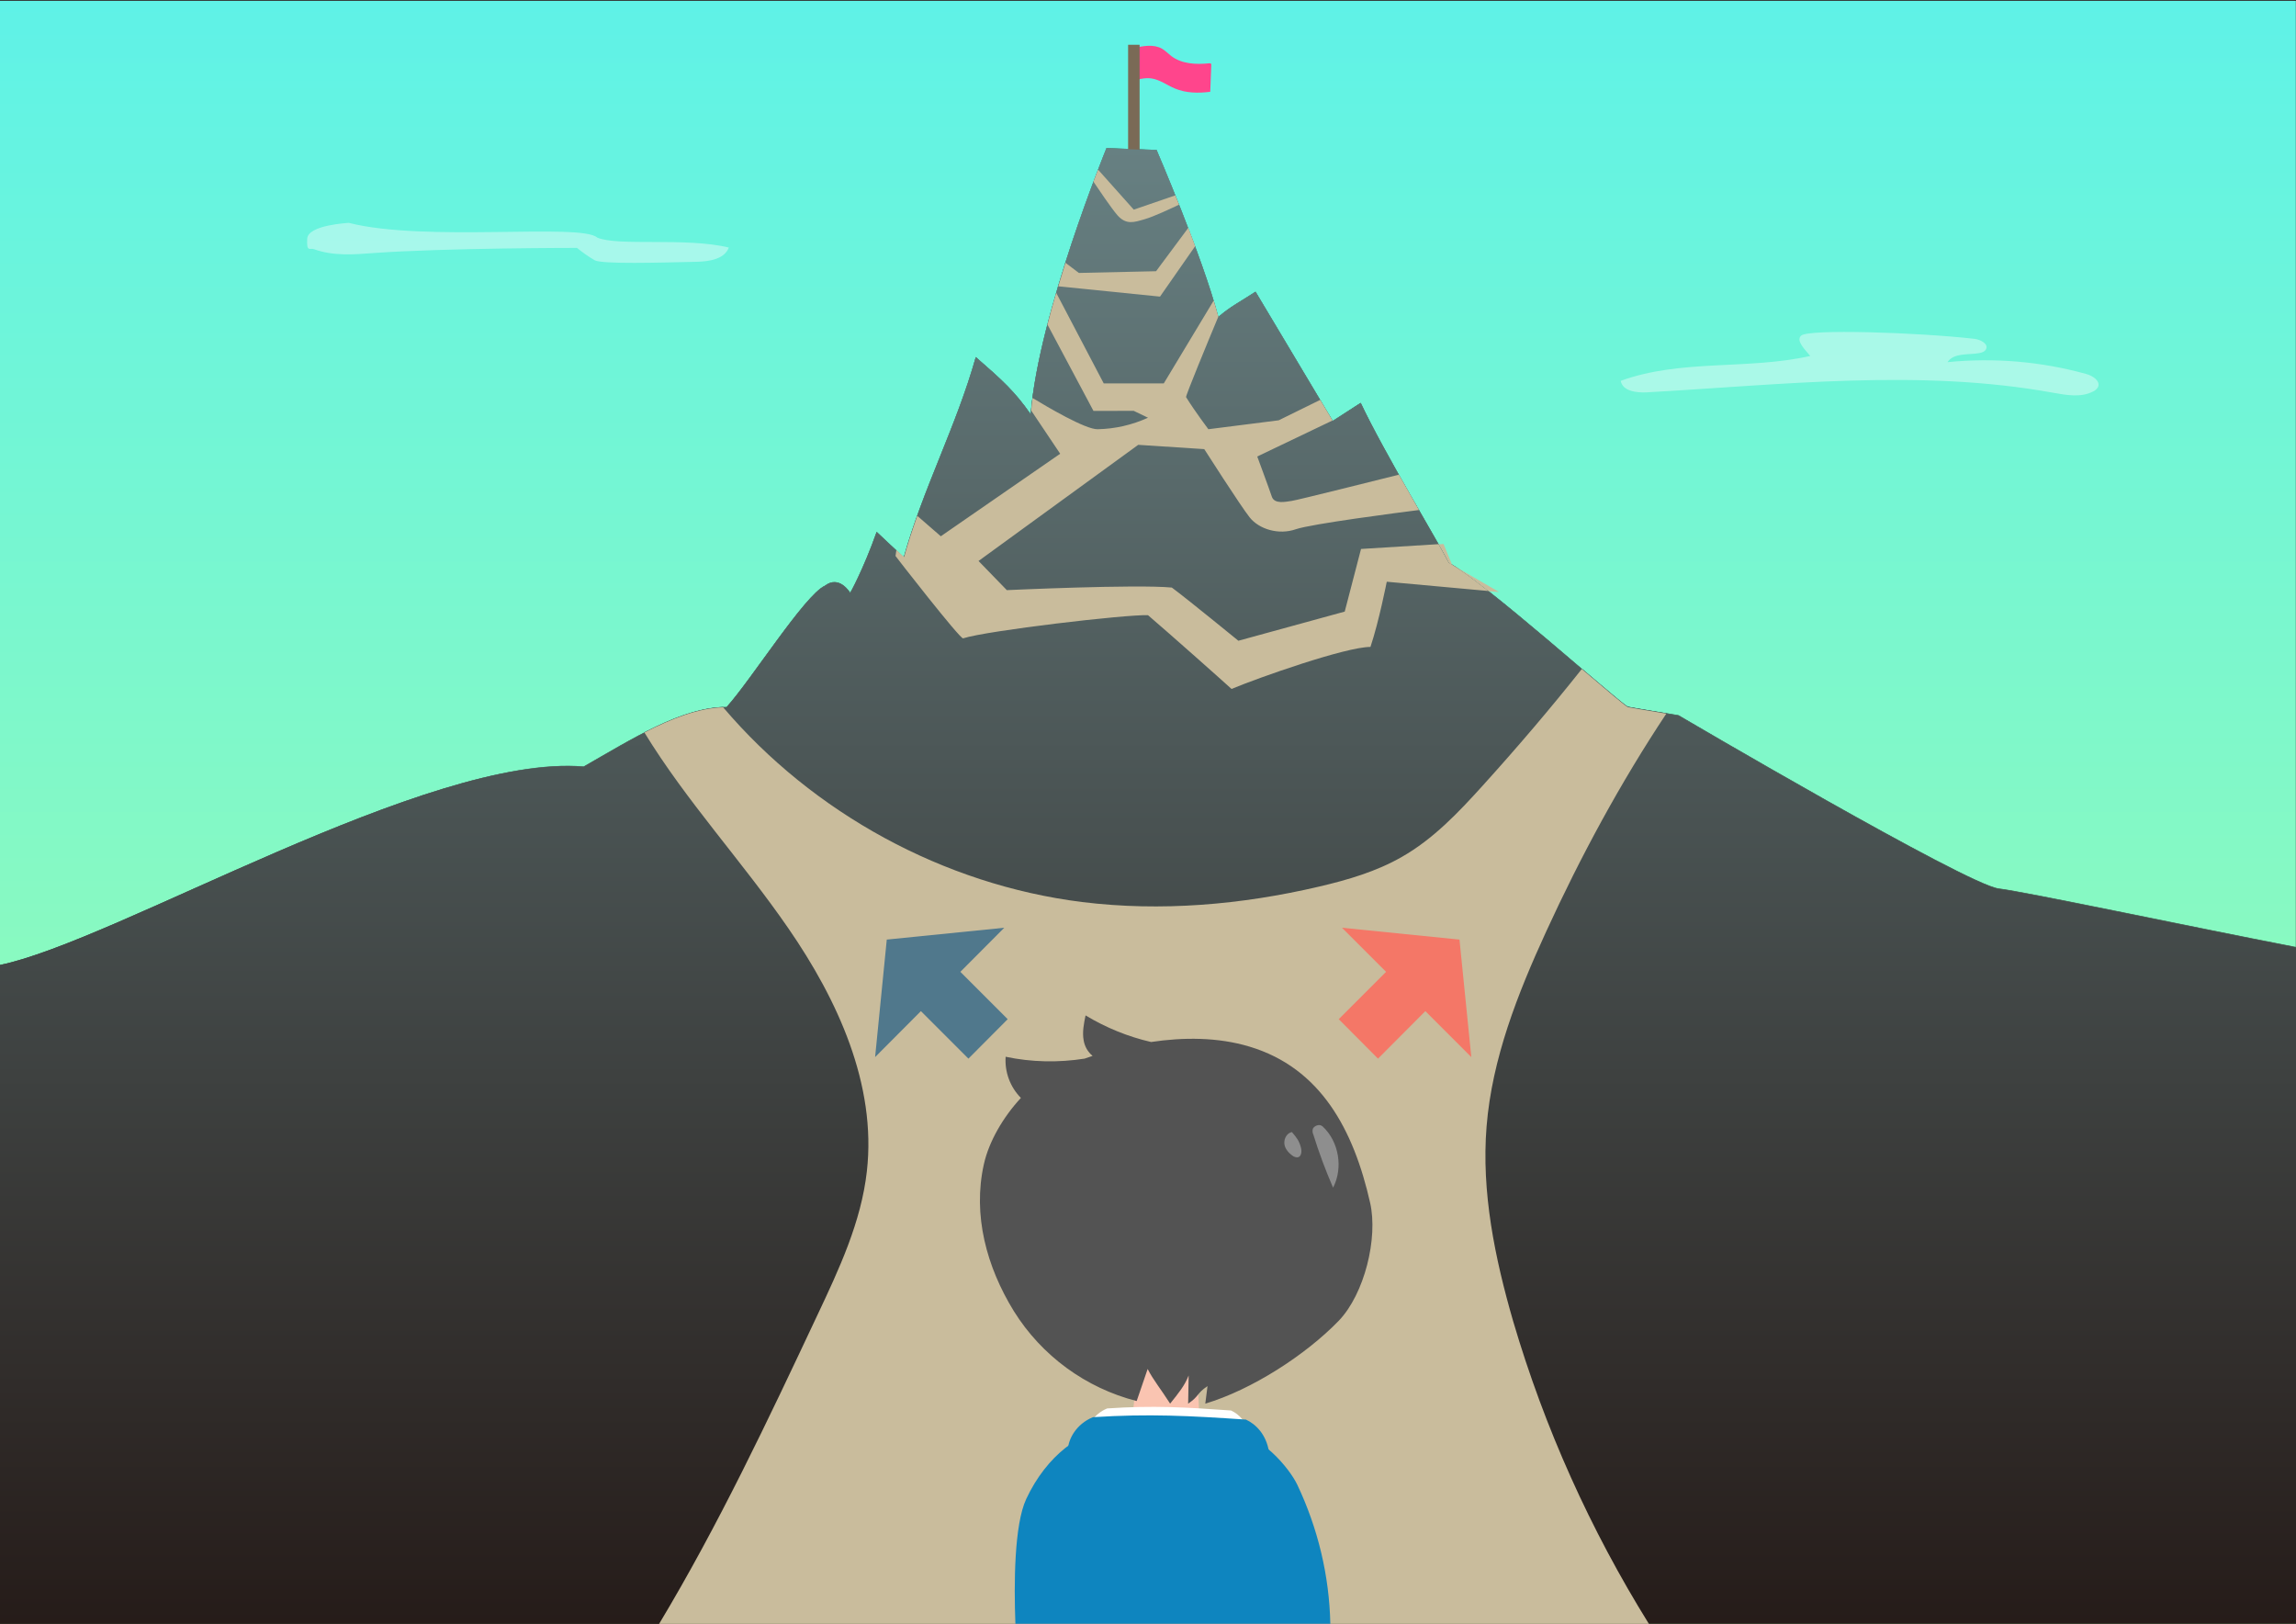 <?xml version="1.0" encoding="utf-8"?>
<!-- Generator: Adobe Illustrator 19.2.1, SVG Export Plug-In . SVG Version: 6.00 Build 0)  -->
<svg version="1.1" id="背景" xmlns="http://www.w3.org/2000/svg" xmlns:xlink="http://www.w3.org/1999/xlink" x="0px" y="0px"
	 viewBox="0 0 1338.6 946.6" style="enable-background:new 0 0 1338.6 946.6;" xml:space="preserve">
<rect x="0" y="0" width="1338.6" height="946.6" fill="#333333" stroke="none"/>
<style type="text/css">
	.st0{fill:url(#SVGID_1_);}
	.st1{fill:url(#SVGID_2_);}
	.st2{fill:url(#SVGID_3_);}
	.st3{fill:#FF458C;}
	.st4{fill:#7A6A56;}
	.st5{fill:none;}
	.st6{fill:#C9BC9C;}
	.st7{fill:url(#SVGID_4_);}
	.st8{opacity:0.41;}
	.st9{fill:#FFFFFF;}
	.st10{fill:#FAC4B1;}
	.st11{fill:#0E85BF;}
	.st12{fill:#535353;}
	.st13{fill:#8E8E8E;}
	.st14{fill:#F47767;}
	.st15{fill:#50788C;}
</style>
<g>
	
		<linearGradient id="SVGID_1_" gradientUnits="userSpaceOnUse" x1="669.28" y1="-1.27" x2="669.28" y2="944.81" gradientTransform="matrix(1 0 0 -1 0 945.28)">
		<stop  offset="0" style="stop-color:#A6FFA6"/>
		<stop  offset="1" style="stop-color:#5FF2E7"/>
	</linearGradient>
	<path class="st0" d="M340.3,446.8c28-16,57.3-34.7,83.3-34.7c14.1-15.5,45.7-65.5,57.3-70.7c8.4-6.5,14.7,4,14.7,4
		c-0.6,1.8,8-14.1,15.5-35.4c5.8,5.3,10,9.5,15.8,14.8c11.3-40.2,30.7-76.5,42-116.7c15.3,13.3,22.7,20,32,33.3
		c4.7-58.7,44.2-155.1,44.2-155.1l29.2,1.1c0,0,26.7,62,36,97.3c6.9-6,13-9,21.7-14.7l45,75.3l16.3-10.5
		c13.3,28.3,46,82.5,51.4,93.2c20,10.5,98.2,80.6,104.2,83.9c0.3,0.2,29.7,5,29.7,5s168,98.7,186.7,101
		c16.3,2,108.8,21.6,173.2,34.1V0.5H0v562.1C67.7,548.6,249.8,439.1,340.3,446.8z"/>
	
		<linearGradient id="SVGID_2_" gradientUnits="userSpaceOnUse" x1="669.28" y1="-1.27" x2="669.28" y2="944.81" gradientTransform="matrix(1 0 0 -1 0 945.28)">
		<stop  offset="0" style="stop-color:#A6FFA6"/>
		<stop  offset="1" style="stop-color:#5FF2E7"/>
	</linearGradient>
	<path class="st1" d="M1338.6,946.5V552.3c-64.4-12.5-156.9-32.1-173.2-34.1c-18.7-2.3-186.7-101-186.7-101s-29.3-4.8-29.7-5
		c-6-3.3-84.2-73.4-104.2-83.9c-5.4-10.7-38.1-64.9-51.4-93.2L777,245.5l-45-75.3c-8.7,5.7-14.7,8.7-21.7,14.7
		c-9.3-35.3-36-97.3-36-97.3l-29.2-1.1c0,0-39.5,96.4-44.2,155.1c-9.3-13.3-16.7-20-32-33.3c-11.3,40.2-30.7,76.5-42,116.7
		c-5.8-5.3-10-9.5-15.8-14.8c-7.5,21.4-16.2,37.3-15.5,35.4c0,0-6.3-10.5-14.7-4c-11.7,5.2-43.2,55.2-57.3,70.7
		c-26,0-55.3,18.7-83.3,34.7C249.8,439.1,67.7,548.6,0,562.5v384H1338.6z"/>
	
		<linearGradient id="SVGID_3_" gradientUnits="userSpaceOnUse" x1="669.28" y1="858.91" x2="669.28" y2="-34.42" gradientTransform="matrix(1 0 0 -1 0 945.28)">
		<stop  offset="0" style="stop-color:#678082"/>
		<stop  offset="1" style="stop-color:#231815"/>
	</linearGradient>
	<path class="st2" d="M1338.6,946.5V552.3c-64.4-12.5-156.9-32.1-173.2-34.1c-18.7-2.3-186.7-101-186.7-101s-29.3-4.8-29.7-5
		c-6-3.3-84.2-73.4-104.2-83.9c-5.4-10.7-38.1-64.9-51.4-93.2L777,245.5l-45-75.3c-8.7,5.7-14.7,8.7-21.7,14.7
		c-9.3-35.3-36-97.3-36-97.3l-29.2-1.1c0,0-39.5,96.4-44.2,155.1c-9.3-13.3-16.7-20-32-33.3c-11.3,40.2-30.7,76.5-42,116.7
		c-5.8-5.3-10-9.5-15.8-14.8c-7.5,21.4-16.2,37.3-15.5,35.4c0,0-6.3-10.5-14.7-4c-11.7,5.2-43.2,55.2-57.3,70.7
		c-26,0-55.3,18.7-83.3,34.7C249.8,439.1,67.7,548.6,0,562.5v384H1338.6z"/>
</g>
<path class="st3" d="M661,28c-1,6.2-0.5,13.2-1.5,19.4c3.8-1.1,7.8-2.2,11.7-1.7c5,0.7,9.2,4,13.8,5.9c6.4,2.7,13.7,2.8,20.6,1.9
	l0.6-15.5c0-0.3,0-0.6-0.1-0.8c-0.3-0.3-0.8-0.4-1.2-0.3c-7.6,0.8-15.9,0.4-22-4.2c-1.8-1.4-3.4-3.1-5.4-4.3
	C672.5,25.6,666.5,26.8,661,28z"/>
<rect x="657.7" y="26.1" class="st4" width="6.7" height="67.3"/>
<path class="st5" d="M689.7,118.2l-2.3,1.1c1.7,4.3,3.5,8.8,5.3,13.5l1-1.3L689.7,118.2z"/>
<path class="st5" d="M613.6,166.6l2.2,4.2c0.4-1.3,0.8-2.6,1.1-3.9L613.6,166.6z"/>
<path class="st6" d="M846.6,329.2l-5-12.1l-2.8,0.2c2.8,5,5,8.8,6,10.9C845.3,328.5,845.9,328.8,846.6,329.2z"/>
<path class="st6" d="M874,345.1l-27.4-15.9c5,3,12.5,8.5,21.2,15.4L874,345.1z"/>
<path class="st5" d="M674,158.1l18.7-25.3c-1.8-4.7-3.6-9.2-5.3-13.5c-4.5,2.2-14.7,7-20.1,8.5c-6.3,1.8-10.7,3.4-15.7-2.4
	c-3.8-4.4-11.6-15.9-14-19.6c-4.6,12.2-10.6,28.9-16.5,47.3l7.8,5.9L674,158.1z"/>
<path class="st5" d="M505.5,682.5c5.7-50.4-17-99.8-45.8-141.6c-26.8-38.9-59.3-73.9-83.9-114.1c-11.8,6.1-23.8,13.2-35.5,19.9
	c-102-8.7-320.3,131.4-360.1,116c0,44-6.6,416.9-6.6,416.9h389.7c44.3-67,78.9-140.4,113.2-213.2
	C489.3,739.6,502.1,712.1,505.5,682.5z"/>
<path class="st5" d="M669.3,243.6l-8.3-4h-23.5l-26.8-50.3c-3.8,14.1-6.7,28.3-8.7,42.8c7.9,4.8,31,18.5,38,18.2
	C650.1,250.1,660.1,247.8,669.3,243.6z"/>
<polygon class="st5" points="846.6,329.2 846.6,329.2 846.6,329.2 "/>
<path class="st5" d="M1364.1,557.1c-62-11.4-180.1-36.7-198.8-39s-186.7-101-186.7-101l-7.2-1.1c-26.8,40.3-49.9,83.1-70.1,127.1
	c-16.6,36.1-31.4,73.8-34.7,113.5c-3.1,38.3,4.8,76.6,15.6,113.4c21.4,72.8,54.3,141.8,97.4,204.3c1.3,1.8,2.5,3.6,3.8,5.5h380.5
	V557.1z"/>
<path class="st5" d="M618.1,264.7l-16.9-25.2c-0.1,0.7-0.1,1.4-0.2,2c-9.3-13.3-16.7-20-32-33.3c-9,32.1-23.2,61.6-34.3,92.7
	l13.7,11.9L618.1,264.7z"/>
<path class="st5" d="M728.5,301.6c-5.5-7-26.4-39.7-26.4-39.7l-38.5-2.5l-93.1,67.7l16.5,17c0,0,75.5-3.5,96.2-1.5
	c8.7,6.5,38.8,31,38.8,31l62-17l9.5-36.5l45.2-2.8c-3.1-5.5-7.1-12.3-11.4-19.9c-11.3,1.4-62.9,8.1-71.8,11.2
	C745.5,312.1,734,308.6,728.5,301.6z"/>
<path class="st5" d="M741.5,289.6c1.5,4.5,8,3,11.5,2.5c3.1-0.5,52.5-12.8,62.6-15.3c-8.5-15.1-16.9-30.5-22.2-41.8L777,245.5
	l-0.1-0.2l-43.9,21C733,266.3,740,285.1,741.5,289.6z"/>
<path class="st5" d="M631,525.7c46.1,5.8,93.1,1.6,138.3-9c16.7-3.9,33.3-8.8,48.2-17.3c18.2-10.5,33-26,47.1-41.5
	c20-22.1,39.2-44.7,57.8-68c-16.6-14.2-37.8-32.2-54.5-45.4l-59.2-5.4c0,0-4.5,23-9.5,38c-14.5,0-65.5,18-81,24.5
	c-6-5.5-37-33-48.7-43c-12.7-0.5-93.8,9-107.8,13.5c-1.7,0.5-39.5-48-39.5-48l0.5-3.5c-3.8-3.5-7.2-6.8-11.4-10.6
	c-7.5,21.4-16.2,37.3-15.5,35.4c0,0-6.3-10.5-14.7-4c-11.7,5.2-43.2,55.2-57.3,70.7c-0.6,0-1.3,0-1.9,0
	C474.3,474.1,550.4,515.6,631,525.7z"/>
<path class="st5" d="M685.2,113.8c-6.2-15.4-10.9-26.4-10.9-26.4l-29.2-1.1c0,0-1.9,4.6-4.9,12.5l20.8,23.3L685.2,113.8z"/>
<path class="st5" d="M616.9,166.9c-0.4,1.3-0.8,2.6-1.1,3.9l27.7,52.8h35l29.1-48.3c-3-9.9-6.9-20.9-10.9-31.8l-20.5,29.4
	L616.9,166.9z"/>
<path class="st5" d="M691.5,231.6c5.3,8.5,13,18.7,13,18.7l41-5.2l24.2-11.9L732,170.1c-8.7,5.7-14.7,8.7-21.7,14.7v-0.1
	C704.2,199.3,691.1,231,691.5,231.6z"/>
<g>
	
		<linearGradient id="SVGID_4_" gradientUnits="userSpaceOnUse" x1="669.28" y1="858.91" x2="669.28" y2="-34.42" gradientTransform="matrix(1 0 0 -1 0 945.28)">
		<stop  offset="0" style="stop-color:#678082"/>
		<stop  offset="1" style="stop-color:#231815"/>
	</linearGradient>
	<path class="st7" d="M1338.6,552.3c-64.4-12.5-156.9-32.1-173.2-34.1c-18.7-2.3-186.7-101-186.7-101s-29.3-4.8-29.7-5
		c-6-3.3-84.2-73.4-104.2-83.9c-5.4-10.7-38.1-64.9-51.4-93.2L777,245.5l-45-75.3c-8.7,5.7-14.7,8.7-21.7,14.7
		c-9.3-35.3-36-97.3-36-97.3l-29.2-1.1c0,0-39.5,96.4-44.2,155.1c-9.3-13.3-16.7-20-32-33.3c-11.3,40.2-30.7,76.5-42,116.7
		c-5.8-5.3-10-9.5-15.8-14.8c-7.5,21.4-16.2,37.3-15.5,35.4c0,0-6.3-10.5-14.7-4c-11.7,5.2-43.2,55.2-57.3,70.7
		c-26,0-55.3,18.7-83.3,34.7C249.8,439.1,67.7,548.6,0,562.5v384h384.3c34.7-57.7,63.6-119,92.3-180c12.7-26.9,25.5-54.4,28.9-84
		c5.7-50.4-17-99.8-45.8-141.6c-26.8-38.9-59.3-73.9-83.9-114.1c15.8-8.1,31.3-14.2,45.9-14.7c52.5,61.9,128.6,103.5,209.2,113.5
		c46.1,5.7,93.1,1.6,138.3-9c16.7-3.9,33.3-8.8,48.2-17.3c18.2-10.5,33-26,47.1-41.5c20-22.1,39.2-44.7,57.8-68
		c14,11.9,24.7,21,26.8,22.2c0.2,0.1,13.8,2.4,22.5,3.8c-26.8,40.3-49.9,83.1-70.1,127.1c-16.6,36.1-31.4,73.8-34.7,113.5
		c-3.1,38.3,4.8,76.6,15.6,113.4c18.3,62.2,45,121.6,79.2,176.5h377V552.3z"/>
	<path class="st6" d="M866.7,656.6c3.2-39.6,18.1-77.3,34.7-113.5c20.2-44,43.3-86.8,70.1-127.1c-8.7-1.4-22.2-3.7-22.5-3.8
		c-2.1-1.2-12.8-10.3-26.8-22.2c-18.5,23.3-37.8,45.9-57.8,68c-14.1,15.6-28.8,31.1-47.1,41.5c-14.8,8.5-31.5,13.4-48.2,17.3
		c-45.2,10.6-92.2,14.7-138.3,9c-80.6-10.1-156.7-51.7-209.2-113.5c-14.6,0.5-30.1,6.6-45.9,14.7c24.6,40.2,57.1,75.2,83.9,114.1
		c28.8,41.7,51.5,91.2,45.8,141.6c-3.3,29.6-16.2,57.1-28.9,84c-28.7,61-57.6,122.3-92.3,180h577.2c-34.2-55-60.9-114.3-79.2-176.5
		C871.5,733.2,863.6,694.8,866.7,656.6z"/>
</g>
<path class="st6" d="M667.3,127.8c5.3-1.5,15.5-6.3,20.1-8.5c-0.7-1.9-1.5-3.7-2.2-5.4l-24.2,8.3l-20.8-23.3c-0.8,2.1-1.7,4.4-2.7,7
	c2.5,3.7,10.2,15.2,14,19.6C656.6,131.2,661.1,129.6,667.3,127.8z"/>
<path class="st6" d="M561.5,372.1c14-4.5,95-14,107.8-13.5c11.7,10,42.7,37.5,48.7,43c15.5-6.5,66.5-24.5,81-24.5
	c5-15,9.5-38,9.5-38l59.2,5.4c-8.7-6.9-16.2-12.4-21.2-15.4l0,0c-0.6-0.4-1.2-0.7-1.8-1c-1.1-2.1-3.2-5.9-6-10.9l-45.2,2.8
	l-9.5,36.5l-62,17c0,0-30-24.5-38.8-31c-20.7-2-96.2,1.5-96.2,1.5l-16.5-17l93.1-67.7l38.5,2.5c0,0,20.9,32.7,26.4,39.7
	s17,10.5,27,7c8.9-3.1,60.5-9.8,71.8-11.2c-3.7-6.5-7.7-13.5-11.7-20.6c-10.1,2.5-59.4,14.9-62.6,15.3c-3.5,0.5-10,2-11.5-2.5
	s-8.5-23.4-8.5-23.4l43.9-21l-7.2-12l-24.2,11.9l-41,5.2c0,0-7.7-10.2-13-18.7c-0.4-0.6,12.7-32.3,18.8-46.9c-0.8-3-1.7-6.1-2.7-9.4
	l-29.1,48.3h-35l-27.7-52.8c-1.8,6.1-3.5,12.3-5.1,18.5l26.8,50.3H661l8.3,4c-9.2,4.2-19.2,6.5-29.3,6.7c-7,0.3-30.1-13.4-38-18.2
	c-0.3,2.5-0.6,4.9-0.8,7.3l16.9,25.2l-69.6,48.1l-13.7-11.9c-2.8,7.9-5.4,15.8-7.7,24c-1.6-1.5-3-2.8-4.5-4.1l-0.5,3.5
	C522,324.1,559.8,372.7,561.5,372.1z"/>
<path class="st6" d="M676.3,172.9l20.5-29.4c-1.3-3.6-2.7-7.2-4-10.7L674,158.1l-45,1l-7.8-5.9c-1.4,4.5-2.8,9.1-4.2,13.7
	L676.3,172.9z"/>
<g id="雲" class="st8">
	<path class="st9" d="M1050,195.7c-3.1,3.1,2.7,8.4,5.4,11.8c-36.3,8.2-75.5,1.7-110.5,14.5c1.1,6,9.1,7,15.2,6.7
		c79-4.4,158.9-13.9,236.7,0.2c7.9,1.4,16.4,3,23.5-0.7c1.2-0.5,2.2-1.5,2.9-2.6c1.5-3.6-3.2-6.6-6.9-7.6
		c-26.3-7.3-53.8-9.6-80.9-6.9c3.8-5.6,12.1-4.1,18.7-5.3c1.4-0.3,3-0.8,3.7-2.1c1.8-3.2-3.1-5.8-6.8-6.2
		C1118.4,193.8,1054,191.6,1050,195.7z"/>
	<path class="st9" d="M179.1,139.2c-0.4,8.2,1.5,5.1,4.1,6.1c11,4,23,3.1,34.7,2.2c41.6-3,118.5-3,118.5-3c3.3,2.7,6.7,5.1,10.3,7.2
		c4.4,2.4,37.7,1.4,59.6,0.9c7.2-0.2,16.1-1.5,18.6-8.3c-25-6.1-64.6-0.6-76.7-5.8c-9.5-8.6-100.2,2.8-144.9-8.6
		C203.3,130,179.5,131,179.1,139.2z"/>
</g>
<g>
	<path class="st10" d="M698.9,832c0.2-12.9,0.2-10.6-0.6-24.1c16.5-2.7,96.8-30.5,96.7-85.1c-0.1-43.3-15.2-79.2-53.4-99.7
		s-86.7-15.5-124.4,5.7c-12.6,7.1-24.5,16.1-32.1,28.4c-10,16.1-11.7,36.3-9.3,55.1c2.8,22.2,11,44.1,25.4,61.2s35.4,29.2,57.8,30.7
		c4.5,10.9,0.9,16.4,0.7,27.5C671.2,831.2,685.3,831.2,698.9,832z"/>
	<path class="st11" d="M756.3,865.4c-4.7-9.7-20.9-29.4-39.8-31.8c-5.6-0.7-11.5-1.2-17.6-1.6c-13.6-0.8-27.8-0.8-39.3-0.3
		c-4.6,0.2-8.8,0.5-12.4,0.8c-16.5,1.6-36.8,15.4-48.9,41.3c-7,15-7.2,49.3-6.3,72.7h6.6h173h4C775,918.5,768.4,890.9,756.3,865.4z"
		/>
</g>
<path class="st9" d="M645.5,821c-8,3.3-11.7,10.4-11.8,15.6c31-1,62-0.6,92.9,1.3c0.7,0-2.3-0.5,2.1-0.2c-1.3-8.6-6.4-13.4-11-15.5
	C691.3,820.3,672.1,819.2,645.5,821z"/>
<path class="st11" d="M637.2,826.1c-9.8,4-14.5,12.9-14.6,19.2c38.2-1.3,76.5-0.7,114.7,1.6c0.9,0-2.8-0.6,2.6-0.3
	c-1.6-10.6-7.9-16.5-13.5-19.1C693.7,825.3,670,824,637.2,826.1z"/>
<path class="st12" d="M798.8,701.1c-9.6-42.4-28.7-78.5-70.3-91c-18.5-5.6-38.8-5.5-57.4-2.7c-13.5-3.1-26.4-8.4-38.2-15.5
	c-1,4.8-2,9.8-1.1,14.6c0.6,3.5,2.4,6.7,5.2,9c-1.6,0.5-3.2,1.1-4.7,1.6c-15.3,2.4-30.9,2.1-46-1.1c-0.6,8.9,2.6,17.6,8.9,24
	c-10.2,11-18.6,25.2-21.6,38.7c-6.6,29.6,1.6,59.8,17.5,85.6c16.2,26,41.9,44.8,71.6,52.4l6.4-18.7c3.1,6.2,7.9,12,13.1,20.2
	c4.8-6,8.4-10.3,10.8-16.4l-0.3,16.4c6.5-4.3,4.8-5.9,11.3-10.2l-1.3,10.2c26.9-8,58.5-28.3,77.9-48.4
	C795.5,754.2,803.5,721.8,798.8,701.1z"/>
<path class="st13" d="M771.1,656.6c9.5,8.8,12.1,24.2,6.1,35.7c-4.4-10.1-8.2-20.4-11.5-30.9c-0.5-1.1-0.6-2.2-0.3-3.4
	C766,656.5,769.1,654.8,771.1,656.6z"/>
<path class="st13" d="M753.2,659.9c2.7,3.2,4.3,5.1,5.3,9.2c0.5,2.1,0.3,5-1.8,5.5c-1.1,0.1-2.2-0.2-3.1-0.9c-2.4-1.7-4.5-4.1-4.8-7
	S750.3,660.4,753.2,659.9z"/>
<polygon id="_右" class="st14" points="857.8,616.2 850.9,547.7 782.4,540.8 808.1,566.5 780.5,594.1 803.4,617.1 831,589.4 "/>
<polygon id="_左" class="st15" points="510.2,616.2 517,547.7 585.5,540.8 559.9,566.5 587.5,594.1 564.6,617.1 536.9,589.4 "/>
</svg>
